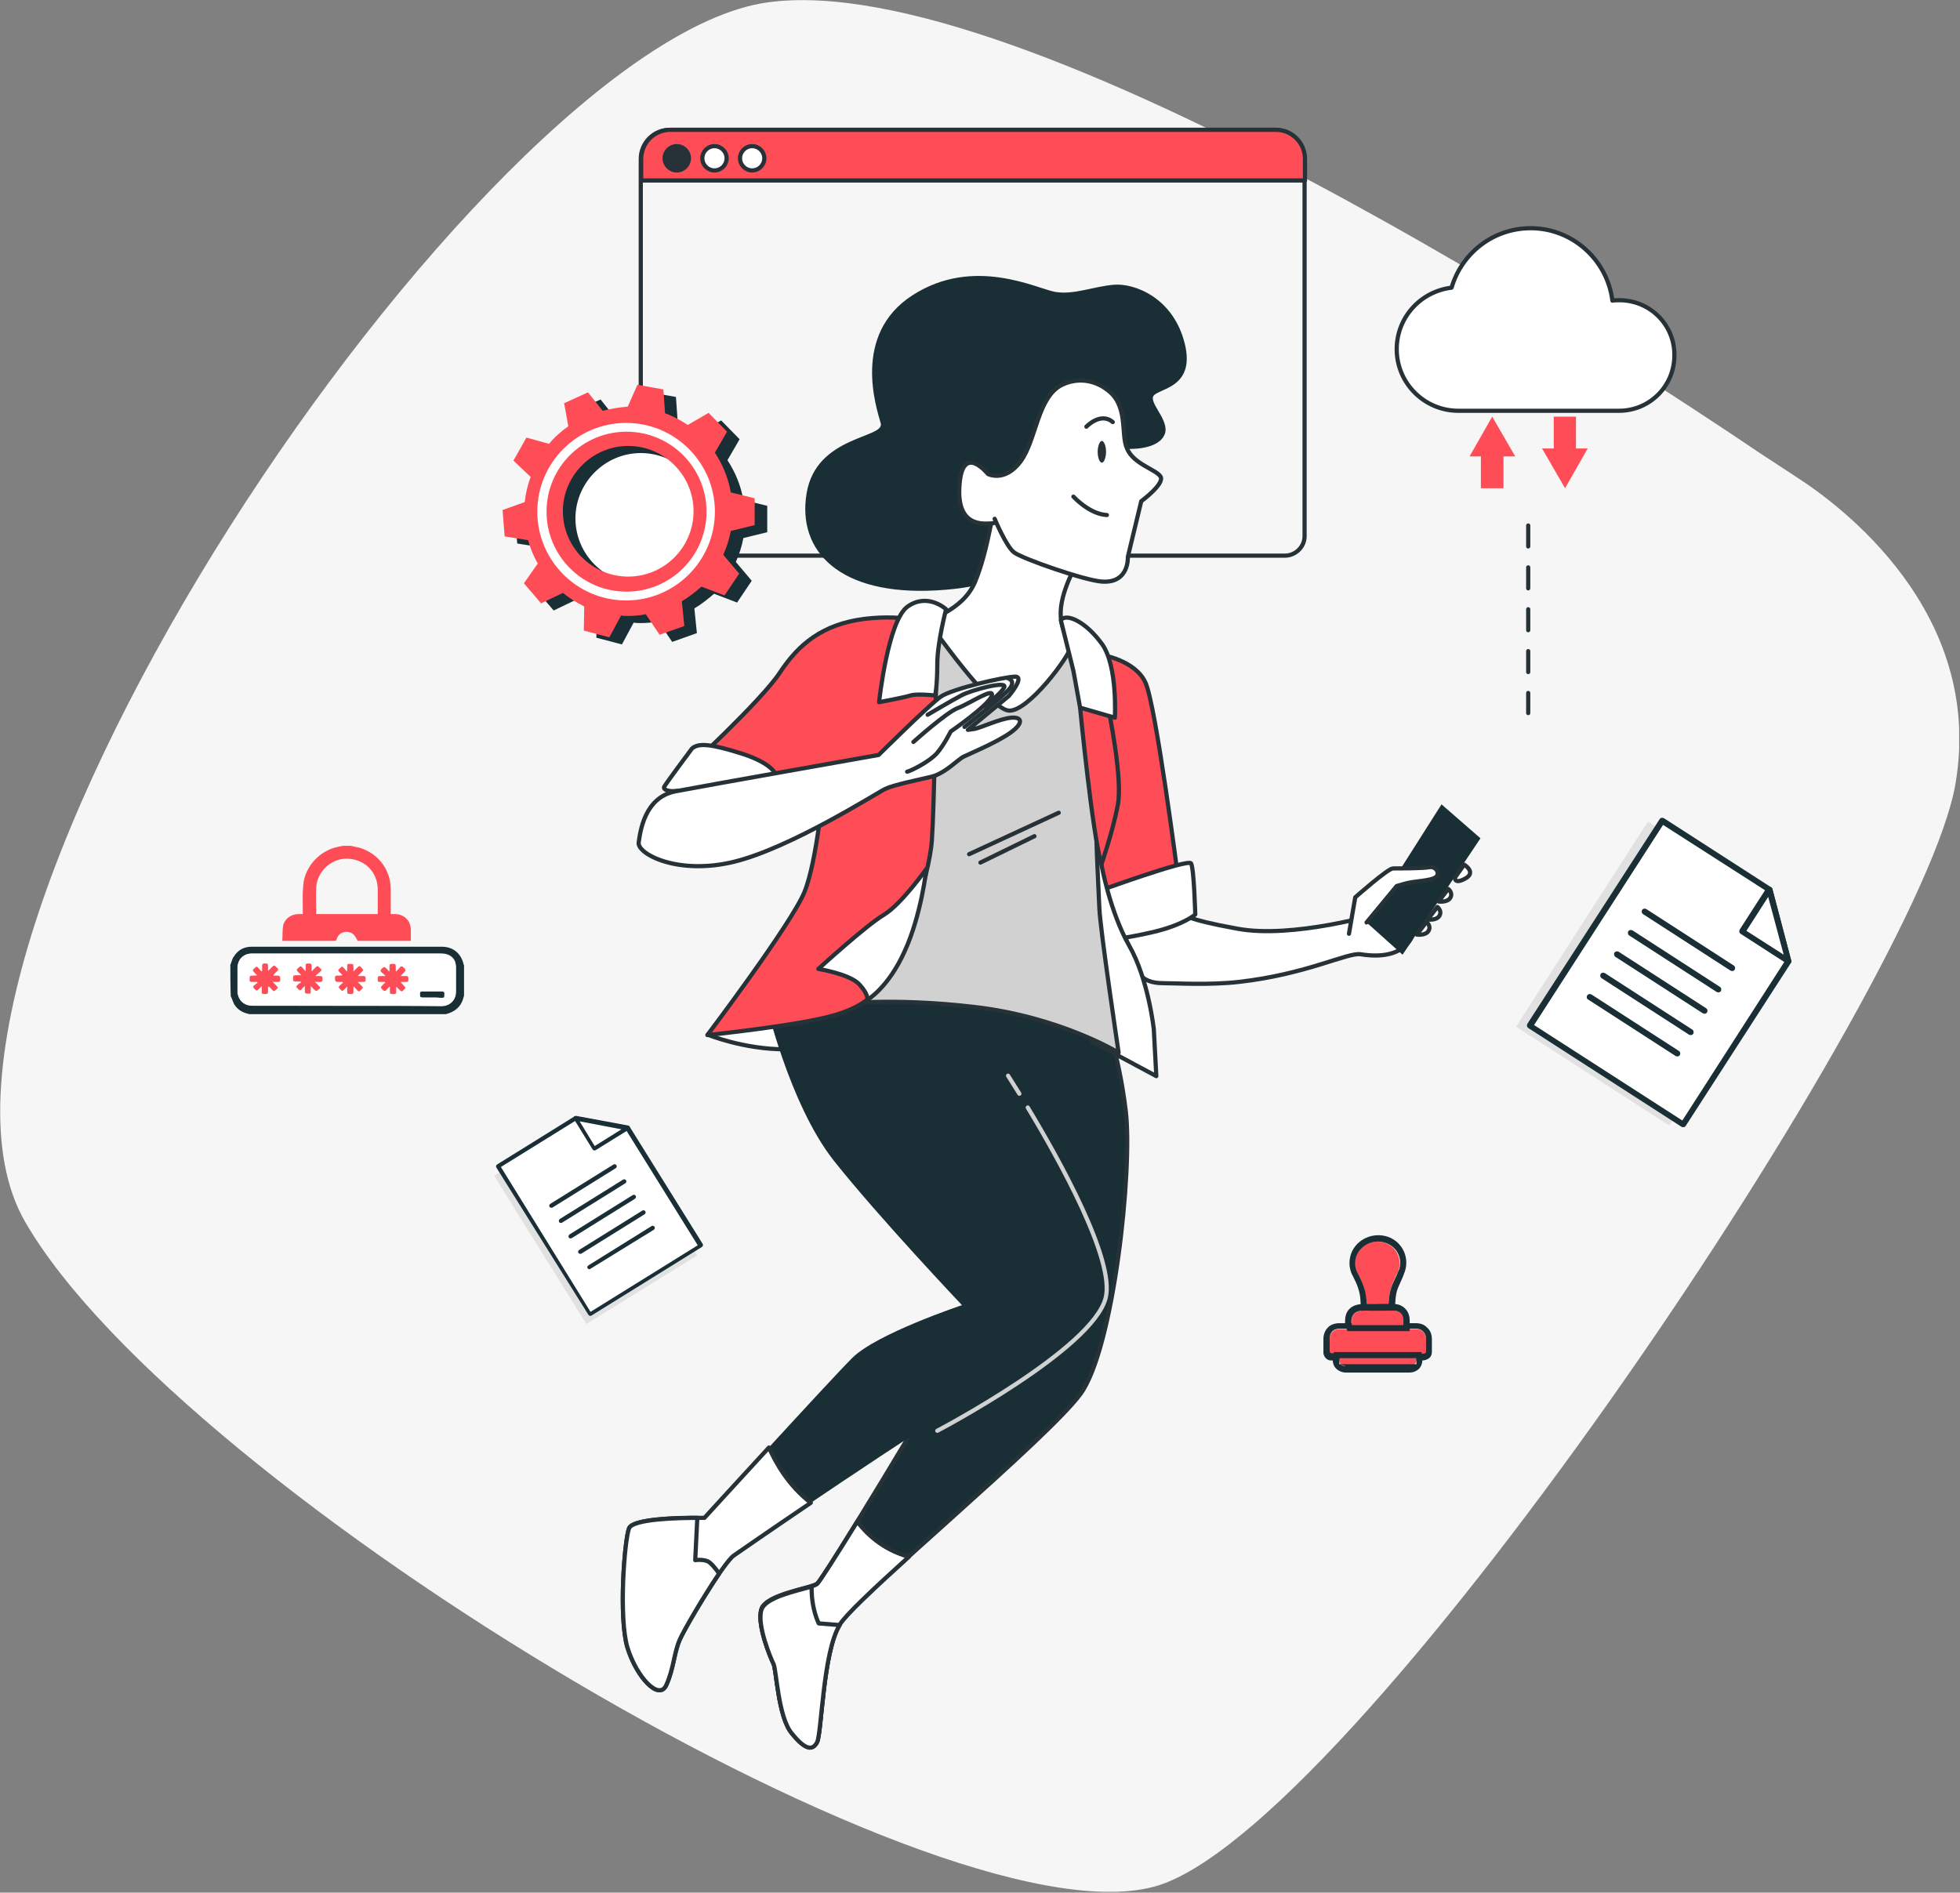 <?xml version="1.0" encoding="utf-8"?>
<!-- Generator: Adobe Illustrator 24.0.1, SVG Export Plug-In . SVG Version: 6.00 Build 0)  -->
<svg version="1.1" id="Layer_1" xmlns="http://www.w3.org/2000/svg" xmlns:xlink="http://www.w3.org/1999/xlink" x="0px" y="0px"
	 viewBox="0 0 468 452" style="enable-background:new 0 0 468 452;" xml:space="preserve">
<rect x="0" y="0" width="468" height="452" fill="#808080" stroke="none"/>
<style type="text/css">
	.st0{clip-path:url(#SVGID_2_);}
	.st1{fill:#F6F6F6;}
	.st2{clip-path:url(#SVGID_4_);}
	.st3{fill:#FFFFFF;stroke:#263238;stroke-linecap:round;stroke-linejoin:round;stroke-miterlimit:10;}
	.st4{fill:#FF4D57;}
	.st5{fill:none;stroke:#263238;stroke-linecap:round;stroke-linejoin:round;stroke-miterlimit:10;stroke-dasharray:5,5;}
	.st6{fill-rule:evenodd;clip-rule:evenodd;fill:#192E35;}
	.st7{fill:#E1E1E1;}
	.st8{fill:#FFFFFF;}
	.st9{fill:none;stroke:#263238;stroke-linecap:round;stroke-linejoin:round;stroke-miterlimit:10;}
	.st10{fill:#FF4D57;stroke:#263238;stroke-linecap:round;stroke-linejoin:round;stroke-miterlimit:10;}
	.st11{fill:#263238;stroke:#263238;stroke-linecap:round;stroke-linejoin:round;stroke-miterlimit:10;}
	.st12{fill:#192E35;}
	.st13{fill-rule:evenodd;clip-rule:evenodd;fill:#FFFFFF;}
	.st14{fill:#192E35;stroke:#263238;stroke-linecap:round;stroke-linejoin:round;stroke-miterlimit:10;}
	.st15{fill:none;}
	.st16{fill:none;stroke:#D1D1D1;stroke-linecap:round;stroke-linejoin:round;stroke-miterlimit:10;}
	.st17{fill:#D1D1D1;stroke:#263238;stroke-linecap:round;stroke-linejoin:round;stroke-miterlimit:10;}
	.st18{fill:#263238;}
</style>
<g>
	<defs>
		<rect id="SVGID_1_" width="467.8" height="451.8"/>
	</defs>
	<clipPath id="SVGID_2_">
		<use xlink:href="#SVGID_1_"  style="overflow:visible;"/>
	</clipPath>
	<g class="st0">
		<path class="st1" d="M428.9,113.9c-2.9-1.9-5.8-3.8-8.7-5.7c-31-21-176-116.4-237.1-107.6C114.5,10.4-31.1,227.4,6,291.8
			c37.1,64.3,222.6,176,271.7,158.1c49.2-17.9,180.8-214.4,189.2-262.6C474,146.1,439.2,120.5,428.9,113.9z"/>
		<g>
			<defs>
				<rect id="SVGID_3_" x="333" y="54" width="67.4" height="116.8"/>
			</defs>
			<clipPath id="SVGID_4_">
				<use xlink:href="#SVGID_3_"  style="overflow:visible;"/>
			</clipPath>
			<g class="st2">
				<path class="st3" d="M386.7,71.7c-0.6,0-1.1,0-1.7,0.1c-1.2-9.7-9.5-17.3-19.5-17.3c-9,0-16.5,6-18.9,14.2
					c-7.4,0.9-13.1,7.1-13.1,14.7c0,8.1,6.6,14.7,14.7,14.7h38.4c7.3,0,13.2-5.9,13.2-13.2C399.9,77.6,394,71.7,386.7,71.7z"/>
				<path class="st4" d="M361.8,109l-5.5-9.5l-5.4,9.5h2.7v7.6h5.4V109H361.8z"/>
				<path class="st4" d="M368.2,107.1l5.5,9.5l5.4-9.5h-2.8v-7.6H371v7.6H368.2z"/>
				<path class="st5" d="M364.9,125.5v44.8"/>
			</g>
		</g>
		<path class="st4" d="M329,323.3c-3.5,0-7.1,0-10.6,0c-0.9,0-0.9,0-0.9-0.9c0-0.9,0-1.8,0-2.7c0-1.4,1-2.3,2.4-2.3
			c6,0,12.1,0,18.1,0c1.5,0,2.5,0.9,2.5,2.4c0,0.9,0,1.8,0,2.8c0,0.6-0.2,0.8-0.8,0.8C336.1,323.3,332.6,323.3,329,323.3z"/>
		<path class="st6" d="M316,319.7c0-1,0.4-2,1.1-2.7c0.7-0.7,1.7-1,2.8-1H338c1.1,0,2.1,0.3,2.8,1.1c0.8,0.7,1.1,1.7,1.1,2.8v0
			c0,0.3,0,0.6,0,0.8c0,0.6,0,1.2,0,1.9l-1.5,0.1l1.5-0.1c0,0.4,0,1.2-0.6,1.7c-0.6,0.5-1.3,0.6-1.6,0.6h0c-3.6,0-7.2,0-10.7,0
			h-10.6c-0.2,0-0.5,0-0.7,0c-0.2,0-0.7-0.1-1.1-0.5c-0.4-0.4-0.5-0.8-0.6-1.1c0-0.3,0-0.5,0-0.7c0-0.3,0-0.6,0-0.9
			C316,320.9,316,320.3,316,319.7L316,319.7z M339.7,323.3c0.6,0,0.8-0.2,0.8-0.8c0-0.7,0-1.3,0-2c0-0.3,0-0.5,0-0.8
			c0-1.4-1-2.4-2.5-2.4h-18.1c-1.5,0-2.4,0.9-2.4,2.3c0,0.6,0,1.2,0,1.8c0,0.3,0,0.6,0,0.9c0,0.8,0.1,0.9,0.9,0.9H329
			C332.6,323.3,336.1,323.3,339.7,323.3z"/>
		<path class="st4" d="M331.5,312c-1.7,0-3.5,0-5.2,0c0-0.7-0.1-1.5-0.2-2.2c-0.2-2-0.9-3.8-1.9-5.5c-0.6-1.2-0.9-2.4-0.6-3.8
			c0.7-2.8,3.7-4.6,6.7-3.8c2.9,0.7,4.5,3.7,3.7,6.4c-0.1,0.5-0.3,0.9-0.6,1.4C331.9,307.9,331.8,308.2,331.5,312z"/>
		<path class="st6" d="M332.9,313.5H325l-0.1-1.4c0-0.2,0-0.4,0-0.6c0-0.6-0.1-1.1-0.1-1.6l0,0c-0.2-1.7-0.8-3.3-1.7-5l0,0
			c-0.8-1.4-1.1-3-0.7-4.8l0,0c0.9-3.7,4.8-5.8,8.4-4.9c3.7,0.9,5.8,4.7,4.7,8.3l0,0c-0.2,0.6-0.4,1.1-0.6,1.6
			c-0.8,1.8-1.2,2.6-1.4,3.4c-0.2,0.8-0.3,1.7-0.4,3.6L332.9,313.5z M333.5,304.5c0.2-0.5,0.4-0.9,0.6-1.4c0.9-2.8-0.8-5.7-3.7-6.4
			c-2.9-0.8-6,1-6.7,3.8c-0.3,1.3-0.1,2.6,0.6,3.8c0.9,1.7,1.7,3.6,1.9,5.5c0.1,0.6,0.1,1.1,0.1,1.7c0,0.2,0,0.4,0,0.5h5.2
			C331.8,308.2,331.9,307.9,333.5,304.5z"/>
		<path class="st4" d="M322.8,316.5c0-0.1,0-0.1,0-0.1c-0.3-2.5,0.8-3.5,3.3-3.4c2.2,0.1,4.4,0,6.6,0c1.7,0,2.6,0.9,2.6,2.5
			c0,0.3,0,0.6,0,1C331,316.5,326.9,316.5,322.8,316.5z"/>
		<path class="st6" d="M321.4,316.9C321.4,316.9,321.4,316.9,321.4,316.9C321.4,316.9,321.4,316.9,321.4,316.9c0,0,0-0.1-0.1-0.2
			c0-0.1,0-0.2-0.1-0.3c-0.1-1.4,0-2.8,1-3.8c1-1,2.4-1.2,3.8-1.2c1.4,0.1,2.8,0,4.2,0c0.8,0,1.6,0,2.4,0c1.1,0,2.1,0.3,2.9,1.1
			c0.8,0.8,1.1,1.8,1.1,2.9v2.5h-14.9L321.4,316.9z M332.6,313c-0.8,0-1.5,0-2.3,0c-1.4,0-2.9,0-4.3,0c-2.5-0.1-3.5,0.9-3.3,3.4
			c0,0,0,0,0,0c0,0,0,0,0,0.1h12.4v-1c0-0.2,0-0.3,0-0.5C335,313.7,334.1,313,332.6,313z"/>
		<path class="st4" d="M338.2,324.3c0.2,1.2-0.5,2-1.7,2c-5,0-10,0-15.1,0c-1.2,0-1.8-0.8-1.6-2C325.9,324.3,332,324.3,338.2,324.3z
			"/>
		<path class="st6" d="M339.4,322.8l0.2,1.3c0.1,0.9,0,1.8-0.6,2.6c-0.6,0.7-1.5,1.1-2.5,1.1c-5,0-10,0-15.1,0l0-1.5v1.5
			c-0.9,0-1.9-0.4-2.5-1.1c-0.6-0.7-0.8-1.7-0.6-2.6l0.2-1.2H339.4z M321.4,326.3c-0.6,0-1-0.2-1.3-0.5L321.4,326.3z M338.2,325.8
			V325c0-0.2,0-0.4,0-0.7h-18.4c0,0.3,0,0.5,0,0.8v0.7h0.3"/>
		<path class="st7" d="M166.5,299.8L140,316.2l-22-35.4l18.6-11.5l12.3,2.3L166.5,299.8z"/>
		<path class="st8" d="M167.3,297.5l-26.4,16.4l-22-35.4l18.5-11.5l12.4,2.3L167.3,297.5z"/>
		<path class="st6" d="M118.5,278.8c-0.1-0.2-0.1-0.5,0.2-0.7l18.5-11.5c0.1-0.1,0.2-0.1,0.4-0.1l12.4,2.3c0.1,0,0.3,0.1,0.3,0.2
			l17.5,28.1c0.1,0.2,0.1,0.5-0.2,0.7l-26.4,16.4c-0.2,0.1-0.5,0.1-0.7-0.2L118.5,278.8z M119.6,278.7l21.4,34.6l25.6-15.9
			l-17.1-27.5l-12-2.3L119.6,278.7z"/>
		<path class="st8" d="M137.4,267.1l4.5,7.3l7.9-4.9L137.4,267.1z"/>
		<path class="st6" d="M137,266.8c0.1-0.2,0.3-0.2,0.5-0.2l12.4,2.3c0.2,0,0.4,0.2,0.4,0.4c0,0.2-0.1,0.4-0.2,0.5l-7.9,4.9
			c-0.2,0.1-0.5,0.1-0.7-0.2l-4.5-7.3C136.9,267.2,136.9,266.9,137,266.8z M138.4,267.8l3.6,5.9l6.4-4L138.4,267.8z"/>
		<path class="st6" d="M131.2,288.2c-0.1-0.2-0.1-0.5,0.2-0.7l15.1-9.4c0.2-0.1,0.5-0.1,0.7,0.2c0.1,0.2,0.1,0.5-0.2,0.7l-15.1,9.4
			C131.7,288.5,131.3,288.4,131.2,288.2z"/>
		<path class="st6" d="M133.5,291.8c-0.1-0.2-0.1-0.5,0.2-0.7l15.1-9.4c0.2-0.1,0.5-0.1,0.7,0.2c0.1,0.2,0.1,0.5-0.2,0.7l-15.1,9.4
			C133.9,292.1,133.6,292.1,133.5,291.8z"/>
		<path class="st6" d="M135.8,295.5c-0.1-0.2-0.1-0.5,0.2-0.7l15.1-9.4c0.2-0.1,0.5-0.1,0.7,0.2c0.1,0.2,0.1,0.5-0.2,0.7l-15.1,9.4
			C136.2,295.8,135.9,295.8,135.8,295.5z"/>
		<path class="st6" d="M138.1,299.2c-0.1-0.2-0.1-0.5,0.2-0.7l15.1-9.4c0.2-0.1,0.5-0.1,0.7,0.2c0.1,0.2,0.1,0.5-0.2,0.7l-15.1,9.4
			C138.5,299.5,138.2,299.4,138.1,299.2z"/>
		<path class="st6" d="M140.3,302.9c-0.1-0.2-0.1-0.5,0.2-0.7l15.1-9.4c0.2-0.1,0.5-0.1,0.7,0.2c0.1,0.2,0.1,0.5-0.2,0.7L141,303
			C140.8,303.2,140.5,303.1,140.3,302.9z"/>
		<path class="st7" d="M398.6,268.8L362,245.2l31.5-49l25.7,16.6l4.4,16.9L398.6,268.8z"/>
		<path class="st8" d="M401.9,268.5L365.3,245l31.5-49l25.6,16.5l4.5,17.1L401.9,268.5z"/>
		<path class="st6" d="M396.3,195.6c0.2-0.3,0.6-0.4,1-0.2l25.6,16.5c0.1,0.1,0.3,0.2,0.3,0.4l4.5,17.1c0.1,0.2,0,0.4-0.1,0.6
			l-25.1,38.9c-0.2,0.3-0.6,0.4-1,0.2l-36.6-23.6c-0.3-0.2-0.4-0.6-0.2-1L396.3,195.6z M397.1,197l-30.8,47.8l35.4,22.8l24.5-38.1
			l-4.3-16.6L397.1,197z"/>
		<path class="st8" d="M422.4,212.5l-6.5,10.1l11,7.1L422.4,212.5z"/>
		<path class="st6" d="M422.6,211.8c0.3,0,0.5,0.2,0.6,0.5l4.5,17.1c0.1,0.3,0,0.6-0.3,0.7c-0.2,0.2-0.5,0.2-0.8,0l-11-7.1
			c-0.3-0.2-0.4-0.6-0.2-1l6.5-10.1C422,211.9,422.3,211.8,422.6,211.8z M422.2,214.2l-5.2,8.1l8.9,5.7L422.2,214.2z"/>
		<path class="st6" d="M392.1,217.3c0.2-0.3,0.6-0.4,1-0.2l20.9,13.5c0.3,0.2,0.4,0.6,0.2,1c-0.2,0.3-0.6,0.4-1,0.2l-20.9-13.5
			C392,218.1,391.9,217.7,392.1,217.3z"/>
		<path class="st6" d="M388.8,222.4c0.2-0.3,0.6-0.4,1-0.2l20.9,13.5c0.3,0.2,0.4,0.6,0.2,1c-0.2,0.3-0.6,0.4-1,0.2L389,223.4
			C388.7,223.2,388.6,222.7,388.8,222.4z"/>
		<path class="st6" d="M385.5,227.5c0.2-0.3,0.6-0.4,1-0.2l20.9,13.5c0.3,0.2,0.4,0.6,0.2,1c-0.2,0.3-0.6,0.4-1,0.2l-20.9-13.5
			C385.4,228.3,385.3,227.8,385.5,227.5z"/>
		<path class="st6" d="M382.2,232.6c0.2-0.3,0.6-0.4,1-0.2l20.9,13.5c0.3,0.2,0.4,0.6,0.2,1c-0.2,0.3-0.6,0.4-1,0.2l-20.9-13.5
			C382.1,233.4,382,232.9,382.2,232.6z"/>
		<path class="st6" d="M379,237.7c0.2-0.3,0.6-0.4,1-0.2l20.9,13.5c0.3,0.2,0.4,0.6,0.2,1c-0.2,0.3-0.6,0.4-1,0.2l-20.9-13.5
			C378.8,238.5,378.8,238,379,237.7z"/>
		<path class="st9" d="M306.8,132.7h-149c-2.6,0-4.8-2.1-4.8-4.8V38c0-3.9,3.1-7,7-7h144.5c3.9,0,7,3.1,7,7v89.9
			C311.6,130.5,309.4,132.7,306.8,132.7z"/>
		<path class="st10" d="M311.6,43.1V38c0-3.9-3.1-7-7-7H160.1c-3.9,0-7,3.1-7,7v5.1H311.6z"/>
		<path class="st11" d="M164.5,37.8c0-1.6-1.3-2.9-2.9-2.9c-1.6,0-2.9,1.3-2.9,2.9c0,1.6,1.3,2.9,2.9,2.9
			C163.2,40.7,164.5,39.4,164.5,37.8z"/>
		<path class="st3" d="M173.5,37.8c0-1.6-1.3-2.9-2.9-2.9c-1.6,0-2.9,1.3-2.9,2.9c0,1.6,1.3,2.9,2.9,2.9
			C172.2,40.7,173.5,39.4,173.5,37.8z"/>
		<path class="st3" d="M179.6,40.7c1.6,0,2.9-1.3,2.9-2.9s-1.3-2.9-2.9-2.9c-1.6,0-2.9,1.3-2.9,2.9S178,40.7,179.6,40.7z"/>
		<path class="st8" d="M169.3,122.1c0,10.6-8.6,19.2-19.2,19.2c-10.6,0-19.2-8.6-19.2-19.2c0-10.6,8.6-19.2,19.2-19.2
			C160.7,103,169.3,111.5,169.3,122.1z"/>
		<path class="st12" d="M146.9,99.8l-3.5-4.4l-5.7,2.6l1,5.5c-1.7,1.2-3.2,2.5-4.6,4.2l-5.4-1.5l-3.1,5.5l4.1,3.9
			c-0.7,1.9-1.2,4-1.4,6l-5.3,1.9l0.5,6.3l5.6,0.9c0.5,1.9,1.3,3.8,2.3,5.6l-3.3,4.7l4.1,4.8l5.2-2.5c1.5,1.2,3.2,2.3,5.1,3.2
			l-0.1,5.8l6.1,1.6l2.8-5.2c0.6,0.1,1.2,0.1,1.7,0.1c1.4,0,2.7-0.1,4.2-0.4l3.3,4.9l5.9-2.1l-0.6-5.9c1.7-1,3.2-2.2,4.7-3.5
			l5.5,2.1l3.5-5.2l-3.8-4.5c0.8-1.8,1.4-3.6,1.8-5.7l5.7-1.4v-6.3l-5.7-1.4c-0.6-3.4-1.9-6.6-3.8-9.5l2.9-5l-4.4-4.5l-5,2.9
			c-1.6-1.1-3.4-2.1-5.4-2.8l-0.4-5.7l-6.2-1.1l-2.3,5.2C150.9,99,149,99.3,146.9,99.8z M153,108.2c8.6,0,15.6,7,15.6,15.6
			s-7,15.6-15.6,15.6c-8.6,0-15.6-7-15.6-15.6C137.4,115.3,144.4,108.2,153,108.2z"/>
		<path class="st4" d="M143.9,98.1l-3.5-4.4l-5.7,2.6l1,5.5c-1.7,1.2-3.2,2.5-4.6,4.2l-5.4-1.5l-3.1,5.5l4.1,3.9
			c-0.7,1.9-1.2,4-1.4,6l-5.3,1.9l0.5,6.3l5.6,0.9c0.5,1.9,1.3,3.8,2.3,5.6l-3.3,4.7l4.1,4.8l5.2-2.5c1.5,1.2,3.2,2.3,5.1,3.2
			l-0.1,5.8l6.1,1.6l2.8-5.2c0.6,0.1,1.2,0.1,1.7,0.1c1.4,0,2.7-0.1,4.2-0.4l3.3,4.9l5.9-2.1l-0.6-5.9c1.7-1,3.2-2.2,4.7-3.5
			l5.5,2.1l3.5-5.2l-3.8-4.5c0.8-1.8,1.4-3.6,1.8-5.7l5.7-1.4V119l-5.7-1.4c-0.6-3.4-1.9-6.6-3.8-9.5l2.9-5l-4.4-4.5l-5,2.9
			c-1.6-1.1-3.4-2.1-5.4-2.8l-0.4-5.7l-6.2-1.1l-2.3,5.2C147.9,97.3,145.8,97.6,143.9,98.1z M150,106.5c8.6,0,15.6,7,15.6,15.6
			s-7,15.6-15.6,15.6c-8.6,0-15.6-7-15.6-15.6C134.4,113.6,141.4,106.5,150,106.5z"/>
		<path class="st13" d="M149.6,103.1c-10.5,0-19.1,8.5-19.1,19.1c0,10.5,8.5,19.1,19.1,19.1c10.5,0,19.1-8.5,19.1-19.1
			C168.7,111.6,160.1,103.1,149.6,103.1z M128.3,122.2c0-11.7,9.5-21.2,21.2-21.2s21.2,9.5,21.2,21.2s-9.5,21.2-21.2,21.2
			S128.3,133.9,128.3,122.2z"/>
		<path class="st12" d="M269.1,107.2c0,0,6.7,0.4,8.7-2.9c2.1-3.2-3-7.4-2.5-9.5c0.6-2.1,10.3-1.7,7.6-12.7
			c-2.7-11-12-14.5-16.9-14.1s-9.7,2.5-14.1,1.7c-4.4-0.8-19.4-8.6-34,0.8c-14.6,9.4-8.6,27-7.6,30.6s-15.4,2.9-17.7,16.7
			c-2.3,13.8,7.8,24.5,31,23.2s23.6-10.5,22.4-18.3c-1.1-7.8,4.2-25.1,9.9-26.4c5.7-1.3,7.6,4.6,8.6,7
			C265.4,105.9,267.7,108,269.1,107.2z"/>
		<path class="st10" d="M263,156.4c0,0,8,1.2,10.5,6.6s7.8,46.7,7.8,46.7l-18.7,7.3c0,0-0.2-7.8-2.9-26.3
			C256.9,172.2,258.9,155.4,263,156.4z"/>
		<path class="st3" d="M169,247.1c0,0,8.5,3.5,18.5,3.5s6.8-10,6.6-10.8C193.9,239,175.2,243.6,169,247.1z"/>
		<path class="st14" d="M190.8,234.5c0,0,17.3,30.9,27.3,41.7c10.1,10.8,13.7,21.2,13.7,21.2l5.4,8.6c0,0-11.5,20.9-11.5,21.9
			c0,1.1-29.1,49.3-30.6,50.3c-1.4,1.1-12.2,2.5-13.3,6.1c-1.1,3.6,2.2,11.5,2.9,12.9c0.7,1.4,1.1,12.6,4.3,16.5
			c3.2,4,5,4.3,6.1,2.2c1.1-2.2,1.4-21.6,5.4-28c4-6.5,49.6-44.2,57.5-55c7.9-10.8,12.5-53.6,10.8-67.6c-1.7-14-5-21.9-5-21.9
			S229.3,221.6,190.8,234.5z"/>
		<path class="st3" d="M204.7,363.4c-5,8.1-9.1,14.5-9.6,14.9c-1.4,1.1-12.2,2.5-13.3,6.1c-1.1,3.6,2.2,11.5,2.9,12.9
			c0.7,1.4,1.1,12.6,4.3,16.5c3.2,4,5,4.3,6.1,2.2c1.1-2.2,1.4-21.6,5.4-28c1.4-2.3,8.1-8.6,16.5-16.2
			C210.5,370,206.7,366,204.7,363.4z"/>
		<path class="st3" d="M195.5,387.7c0,0-1.8-3.4-1.7-8.8c-3.3,1-11.1,2.5-12,5.6c-1.1,3.6,2.2,11.5,2.9,12.9s1.1,12.6,4.3,16.5
			c3.2,4,5,4.3,6.1,2.2c1.1-2.2,1.4-21.6,5.4-28L195.5,387.7z"/>
		<path class="st12" d="M223.5,241.3c14.7,10.8,39.9,61.5,39.2,65.4c-0.7,4-17.6,20.1-29.5,26.6c-11.9,6.5-55.4,36.3-57.9,38.1
			c-2.5,1.8-11.5,16.9-12.9,20.1c-1.4,3.2-1.4,6.8-3.2,10.8s-7.2-1.8-9.3-9c-2.2-7.2-0.7-25.5,0.4-28.4c1.1-2.9,18-2.5,18-2.5
			s29.5-32.4,35.2-38.1c5.8-5.8,26.2-12.6,26.2-12.6s-19.8-20.9-30.6-34.5c-10.8-13.7-16.5-38.8-16.5-38.8s27-4,37.4-3.6"/>
		<path class="st15" d="M223.5,241.3c14.7,10.8,39.9,61.5,39.2,65.4c-0.7,4-17.6,20.1-29.5,26.6c-11.9,6.5-55.4,36.3-57.9,38.1
			c-2.5,1.8-11.5,16.9-12.9,20.1c-1.4,3.2-1.4,6.8-3.2,10.8s-7.2-1.8-9.3-9c-2.2-7.2-0.7-25.5,0.4-28.4c1.1-2.9,18-2.5,18-2.5
			s29.5-32.4,35.2-38.1c5.8-5.8,26.2-12.6,26.2-12.6s-19.8-20.9-30.6-34.5c-10.8-13.7-16.5-38.8-16.5-38.8s27-4,37.4-3.6"/>
		<path class="st16" d="M245.4,264.5c7.5,12.4,20.9,36.5,18.6,45.5c-3.2,12.3-40.2,31.7-40.2,31.7"/>
		<path class="st16" d="M240.7,256.9c0,0,1,1.6,2.7,4.3"/>
		<path class="st3" d="M183.6,345.7c-8.1,8.8-15.4,16.8-15.4,16.8s-16.9-0.4-18,2.5c-1.1,2.9-2.5,21.2-0.4,28.4
			c2.2,7.2,7.6,12.9,9.3,9c1.8-4,1.8-7.6,3.2-10.8c1.4-3.2,10.4-18.3,12.9-20.1c1-0.7,8.8-6.1,18.4-12.6
			C188.3,354.8,185.3,349.5,183.6,345.7z"/>
		<path class="st3" d="M169.6,373.3c-1.1-1.1-3.6-0.7-3.6-0.7s0.2-4.2,0.5-10.1c-4.3,0-15.4,0.2-16.3,2.5
			c-1.1,2.9-2.5,21.2-0.4,28.4c2.2,7.2,7.6,12.9,9.3,9c1.8-4,1.8-7.6,3.2-10.8c1-2.3,5.8-10.5,9.4-15.8
			C171.1,374.9,170.2,373.8,169.6,373.3z"/>
		<path class="st3" d="M337.2,223.4c0,0-1.6,6.2-12.3,4.5c-3.1-0.5-13,4.8-29.1,6.6c-7,0.8-15.2,0.3-18.1,0.3
			c-2.8,0-4.3-0.8-5.2-1.7c-0.9-0.9-6.5-16.7-6.5-16.7l13-4.4l3.5,6.3c0,0,0.2,1.2,13,3.5c13,2.4,33.6-3.4,36.3-4.5
			C334.5,216.2,337.4,222.1,337.2,223.4z"/>
		<path class="st3" d="M261.8,213c0,0,21.9-8,22.6-6.8c0.7,1.2,1,12.2,1,12.2s-2.7,2.4-9.7,4.1c-7.1,1.7-12.7,2.2-12.7,2.2
			L261.8,213z"/>
		<path class="st12" d="M344.2,192.1l-17.9,28.2l8.6,7.7l18.6-27.8L344.2,192.1z"/>
		<path class="st8" d="M326.3,220.3l7.2-8.7c0,0,0,0,2.1-0.6s6-0.6,7.2-1.5c1.2-0.9,0-2.7-1.5-2.4c-1.5,0.3-7.5,0.3-8.7,0.3
			c-1.2,0-9,6.9-9,6.9l-1.5,8.7"/>
		<path class="st9" d="M326.3,220.3l7.2-8.7c0,0,0,0,2.1-0.6s6-0.6,7.2-1.5c1.2-0.9,0-2.7-1.5-2.4c-1.5,0.3-7.5,0.3-8.7,0.3
			c-1.2,0-9,6.9-9,6.9l-1.5,8.7"/>
		<path class="st3" d="M349.6,206.5c0,0,3,1.8,0.3,3.3c-2.7,1.5-2.5-0.2-2.5-0.2L349.6,206.5z"/>
		<path class="st3" d="M345.8,212.3c0,0,1.2,0.9,0.5,2.1c-0.7,1.2-2.8,0.9-2.8,0.9L345.8,212.3z"/>
		<path class="st3" d="M343.2,216.6c0,0,1.2,0.9,0.5,2.1c-0.7,1.2-2.8,0.9-2.8,0.9L343.2,216.6z"/>
		<path class="st3" d="M340.6,220.2c0,0,1.2,0.9,0.5,2.1c-0.7,1.2-2.8,0.9-2.8,0.9L340.6,220.2z"/>
		<path class="st3" d="M263,206.5c0,0,2,11.2,6.6,19.3c4.6,8,5.9,20,5.9,20l0.6,11.2l-15.3-8.2c0,0,0.4-28.6-1-33.7
			c-1.5-5.1-2.7-17.3-0.5-16.1C261.6,200.1,263,206.5,263,206.5z"/>
		<path class="st17" d="M253.8,151.2c0,0,2.7,0.7,4.4,5.4c1.7,4.6,3.9,34.3,3.6,38.9c-0.2,4.6,0.5,16.3,0.7,21.4
			c0.2,5.1,4.6,34.5,4.6,34.5s-13.9-8.5-34.3-10.9s-34.1-0.7-35.8-0.2s11.2-25.5,11.9-45.2c0.7-19.7-2.2-45,8.5-46
			c10.7-1,18.7-1.7,21.7-1.9C242.1,146.9,253.8,151.2,253.8,151.2z"/>
		<path class="st9" d="M252.8,194.1l-21.4,9.9"/>
		<path class="st9" d="M247,199.7l-12.9,6.3"/>
		<path class="st3" d="M237.6,119.4c0,0-1.7,12.3-4.8,19.6c-3.1,7.3-11.8,8.7-10.9,9.9c1,1.2,14.3,20.3,18.9,20.8
			c4.6,0.5,14.7-13.1,15-15.5c0.2-2.4-1.5-0.5-2.4-6c-1-5.6,3.6-13.3,3.6-13.3S237.8,123.2,237.6,119.4z"/>
		<path class="st3" d="M264.1,92.9c0,0-4.6-3.8-10.5-1c-5.9,2.9-6.1,13.1-9.9,18.3c-3.8,5.1-7.8,3-7.8,3s-6.1-7.6-6.8,2.7
			c-0.8,10.3,6.1,9.1,7.6,9.1s0.8-1.1,0.8-1.1s2.7,6.5,4.6,8c1.9,1.5,17.1,6.8,21.1,7c6.5,0.4,6.1-5.9,6.1-5.9l3.2-13.3
			c0,0,5.7-4.2,4.6-5.9c-1.1-1.7-6.5-3-8-6.7C267.5,103.6,269.6,96.6,264.1,92.9z"/>
		<path class="st9" d="M256.3,118.6c0,0,3.8,4.2,8,4.4"/>
		<path class="st18" d="M264.1,107.9c0,1.4-0.5,2.6-1,2.6s-1-1.1-1-2.6c0-1.4,0.5-2.6,1-2.6S264.1,106.5,264.1,107.9z"/>
		<path class="st9" d="M259.4,101.9c0,0,3.4-3.6,6.3-1.1"/>
		<path class="st10" d="M223.5,163.7c0,0-0.4,28.6-1,37.1s-7.1,27.6-10.2,31.8c-3.1,4.2-4.6,7.3-12.9,9.8
			c-8.3,2.5-30.5,4.8-30.5,4.8s20.1-26.6,23.2-34.2c3.1-7.7,4.6-25.9,4.6-25.9l-33.6-2.5c0,0,18.9-17.4,23.2-24.1
			c4.4-6.6,10-11.4,20.1-12.7c10.2-1.2,15.4,1.2,15.4,1.2L223.5,163.7z"/>
		<path class="st3" d="M225.9,145.5c0,0-2.1,8-2.1,13.1c0,5.1-0.5,7.5-0.5,7.5s-4.3-0.5-5.9,0c-1.6,0.5-7.5,1.6-7.5,1.6
			s2.1-19.7,6.9-22.9C221.6,141.5,225.9,145.5,225.9,145.5z"/>
		<path class="st10" d="M257.9,169c0,0,2.9,30.1,5.1,37.4c0,0,2.7-7.8,3.9-14.1c1.2-6.3-1.9-21.4-2.7-25.5
			C263.5,162.7,258.6,162,257.9,169z"/>
		<path class="st3" d="M253.3,148.1l3,12.1l1.6,8.8l8.3,2.4c0,0,0.7-12.2-3-17.5C259.4,148.6,254.7,146.3,253.3,148.1z"/>
		<path class="st3" d="M221.2,207.5c0,0-6,8.5-10.2,11s-15.6,12.9-15.6,12.9s7.5,1.2,9.8,3.7s1.9,3.7,1.9,3.7s5-2.9,8.9-11.6
			C220,218.5,221.2,207.5,221.2,207.5z"/>
		<path class="st3" d="M165.2,178.8c0,0-6.2,8.3-6.6,9.1c-0.4,0.8,1.5,1.2,2.7,1c1.2-0.2,12.2,1.5,12.2,1.5l11.8-5.2
			c0,0-0.4-2.7-8.1-5.2C169.6,177.6,166.7,177.4,165.2,178.8z"/>
		<path class="st3" d="M209.8,180.3c0,0-41.3,7.3-48.6,8.7c-7.3,1.5-8.3,9.5-8.7,12.2s9.3,7.9,22.8,4.6s34-16.4,36.1-17.4
			c2.1-1,7.7-2.1,11-2.9c3.3-0.8,6.4-4.2,7.7-4.8c1.2-0.6,7.7-3.3,11-5.6c3.3-2.3,3.1-3.9,0.4-3.7c-2.7,0.2-7.5,2.5-8.9,2.7
			c-1.5,0.2-1.5,0.2-1.5,0.2l9.8-8.1c0,0,3.9-4.6,1.5-4.6c-2.5,0-15.1,2.9-17.8,4.8C221.9,168.3,209.8,180.3,209.8,180.3z"/>
		<path class="st8" d="M240.7,162c0,0,1.8,0.5,0.5,2.3s-10.9,9.3-10.9,9.3"/>
		<path class="st9" d="M240.7,162c0,0,1.8,0.5,0.5,2.3s-10.9,9.3-10.9,9.3"/>
		<path class="st8" d="M221.5,170.7c0,0,5.9-3.5,8.2-4.7s10.8-3.5,10.1-1.9c-0.7,1.6-4.9,4.6-4.9,4.6"/>
		<path class="st9" d="M221.5,170.7c0,0,5.9-3.5,8.2-4.7s10.8-3.5,10.1-1.9c-0.7,1.6-4.9,4.6-4.9,4.6"/>
		<path class="st8" d="M218.1,177.2c0,0,7.9-7.1,10.6-8.1s8.9-5.2,8.1-2.9s-9.8,8.5-9.8,8.5s-1.5,3.1-3.3,5.2
			c-1.9,2.1-6.2,4.2-7.1,4.4"/>
		<path class="st9" d="M218.1,177.2c0,0,7.9-7.1,10.6-8.1s8.9-5.2,8.1-2.9s-9.8,8.5-9.8,8.5s-1.5,3.1-3.3,5.2
			c-1.9,2.1-6.2,4.2-7.1,4.4"/>
		<path class="st4" d="M83.8,202c0.7,0.2,1.5,0.3,2.2,0.5c4.4,1.4,7.3,5.3,7.3,9.9c0,1.7,0,3.4,0,5.1c0,0.2,0,0.5,0,0.8
			c0.4,0,0.7,0,1,0c2.2,0,3.8,1.6,3.8,3.8c0,0.8,0,1.7,0,2.6c-4.3,0-8.5,0-12.7,0c-0.2-0.4-0.4-0.8-0.7-1.2
			c-0.6-0.8-1.5-1.1-2.5-0.9c-0.9,0.2-1.6,0.8-1.8,1.7c-0.1,0.3-0.2,0.4-0.6,0.4c-4,0-7.9,0-11.9,0c-0.1,0-0.3,0-0.5,0
			c0.1-1.2,0-2.5,0.2-3.6c0.3-1.6,1.8-2.7,3.5-2.8c0.4,0,0.7,0,1.2,0c0-0.2,0-0.4,0-0.5c0-2.1-0.1-4.2,0.1-6.3
			c0.3-4.5,4-8.5,8.5-9.3c0.3-0.1,0.7-0.1,1-0.2C82.6,202,83.2,202,83.8,202z M90.2,218.3c0-0.2,0-0.4,0-0.6c0-1.8,0-3.5,0-5.3
			c0-0.6-0.1-1.1-0.2-1.7c-0.8-3.6-4.1-5.9-7.9-5.6c-3.4,0.3-6.4,3.3-6.6,6.8c-0.1,2.1,0,4.2,0,6.3c0,0,0,0.1,0,0.1
			C80.4,218.3,85.3,218.3,90.2,218.3z"/>
		<path class="st12" d="M55,230.4c0.3-0.6,0.4-1.4,0.8-1.9c1-1.6,2.4-2.4,4.3-2.4c15.1,0,30.3,0,45.4,0c2.7,0,4.6,1.6,5.2,4.2
			c0,0.1,0,0.1,0.1,0.2c0,2.4,0,4.9,0,7.3c0,0.1-0.1,0.2-0.1,0.3c-0.4,1.8-1.5,3.1-3.3,3.8c-0.3,0.1-0.6,0.2-0.9,0.3
			c-15.7,0-31.3,0-47,0c-0.1,0-0.2-0.1-0.3-0.1c-1.4-0.3-2.6-1.1-3.3-2.3c-0.3-0.6-0.5-1.3-0.8-1.9C55,235.2,55,232.8,55,230.4z
			 M82.9,240.2c7.5,0,15.1,0,22.6,0c2,0,3.4-1.4,3.4-3.4c0-1.9,0-3.8,0-5.8c0-0.4-0.1-0.9-0.2-1.3c-0.5-1.3-1.7-2-3.4-2
			c-14.9,0-29.7,0-44.6,0c-0.2,0-0.4,0-0.6,0c-1.9,0-3.3,1.4-3.3,3.3c0,1.9,0,3.9,0,5.8c0,0.2,0,0.5,0.1,0.7
			c0.4,1.6,1.6,2.6,3.4,2.6C67.8,240.2,75.3,240.2,82.9,240.2z"/>
		<path class="st8" d="M82.9,240.2c-7.6,0-15.1,0-22.7,0c-1.7,0-3-1-3.4-2.6c-0.1-0.2-0.1-0.5-0.1-0.7c0-1.9,0-3.9,0-5.8
			c0-1.9,1.4-3.3,3.3-3.3c0.2,0,0.4,0,0.6,0c14.9,0,29.7,0,44.6,0c1.7,0,2.8,0.7,3.4,2c0.2,0.4,0.2,0.8,0.2,1.3c0,1.9,0,3.8,0,5.8
			c0,2-1.4,3.4-3.4,3.4C98,240.2,90.4,240.2,82.9,240.2z M75.3,233.1c0,0-0.1-0.1-0.1-0.1c0.3-0.3,0.6-0.5,0.9-0.8
			c0.5-0.4,0.5-0.5,0-0.9c-0.1-0.1-0.1-0.1-0.2-0.2c-0.3-0.3-0.5-0.3-0.8,0c-0.3,0.3-0.6,0.6-1,1c0-0.4,0-0.7,0-1
			c0-0.9,0-0.9-0.9-0.9c0,0,0,0,0,0c-0.3,0-0.5,0.1-0.5,0.5c0,0.4,0,0.8,0,1.2c0,0-0.1,0-0.1,0.1c-0.2-0.2-0.3-0.4-0.5-0.6
			c-0.7-0.7-0.7-0.6-1.3,0c-0.3,0.3-0.3,0.5,0,0.7c0.3,0.3,0.6,0.5,0.8,0.8c0,0,0,0.1-0.1,0.1c-0.4,0-0.8,0-1.3,0
			c-0.3,0-0.5,0.1-0.5,0.5c0,0.2,0,0.3,0,0.5c0,0.3,0.1,0.5,0.5,0.5c0.4,0,0.8,0,1.2,0c0.1,0.1,0.1,0.1,0.2,0.2
			c-0.2,0.1-0.4,0.2-0.6,0.4c-0.7,0.6-0.7,0.6,0,1.3c0.2,0.2,0.5,0.3,0.7,0c0.2-0.3,0.5-0.5,0.7-0.8c0,0,0.1,0.1,0.1,0.1
			c0,0.2,0,0.5,0,0.7c0,1,0,1,1,1c0.3,0,0.4-0.1,0.4-0.4c0-0.4,0-0.9,0-1.4c0.3,0.3,0.5,0.5,0.7,0.7c0.6,0.6,0.6,0.6,1.3,0
			c0.3-0.3,0.3-0.5,0-0.7c-0.3-0.3-0.6-0.6-1-1c0.4,0,0.7,0,0.9,0c1,0,0.9,0,0.9-0.9c0-0.3-0.1-0.5-0.5-0.5
			C76.2,233.1,75.7,233.1,75.3,233.1z M64,235.7c0.1,0,0.1-0.1,0.2-0.1c0.2,0.2,0.4,0.5,0.6,0.6c0.6,0.6,0.6,0.6,1.3,0
			c0.3-0.3,0.3-0.5,0-0.7c-0.3-0.3-0.6-0.6-1-1c0.5,0,0.9,0,1.3,0c0.4,0,0.5-0.1,0.5-0.5c0-0.1,0-0.2,0-0.4c0-0.4-0.1-0.6-0.6-0.6
			c-0.4,0-0.8,0-1.1,0c0.3-0.4,0.6-0.8,1-1.1c0.3-0.2,0.3-0.5,0-0.7c-0.1-0.1-0.2-0.2-0.3-0.3c-0.4-0.4-0.5-0.4-0.9,0
			c-0.3,0.3-0.6,0.6-1,1c0-0.4,0-0.7,0-0.9c0-0.9,0-0.9-0.9-0.9c-0.4,0-0.6,0.2-0.5,0.6c0,0.4,0,0.8,0,1.2c-0.1,0-0.1,0.1-0.2,0.1
			c-0.2-0.2-0.3-0.4-0.5-0.6c-0.7-0.7-0.7-0.7-1.3,0c-0.3,0.3-0.3,0.5,0,0.7c0.3,0.3,0.6,0.5,0.8,0.8c-0.3,0.1-0.6,0.1-0.8,0.1
			c-1,0-1,0-1,1c0,0.4,0.1,0.5,0.5,0.5c0.4,0,0.8,0,1.3,0c0,0.1,0.1,0.1,0.1,0.2c-0.3,0.2-0.6,0.5-0.9,0.7c-0.2,0.2-0.2,0.4,0,0.6
			c0.1,0.1,0.2,0.2,0.3,0.3c0.3,0.3,0.5,0.3,0.8,0c0.2-0.3,0.5-0.5,0.8-0.8c0,0.4,0,0.7,0,1c0,0.9,0,0.9,0.9,0.9
			c0.5,0,0.6-0.2,0.6-0.6C64,236.5,64,236.1,64,235.7z M92.9,235.7c0,0,0.1,0,0.1,0.1c0,0.3,0,0.6,0,0.8c0,0.9,0,0.9,0.9,0.9
			c0.5,0,0.6-0.1,0.6-0.6c0-0.4,0-0.7,0-1.1c0,0,0.1,0,0.1,0c0.3,0.3,0.6,0.6,0.9,0.9c0.2,0.2,0.4,0.2,0.6,0
			c0.1-0.1,0.2-0.2,0.3-0.3c0.4-0.4,0.4-0.5,0-0.8c-0.3-0.3-0.6-0.6-0.8-0.9c0.1,0,0.1-0.1,0.2-0.1c0.3,0,0.7,0,1,0
			c0.6,0,0.6,0,0.6-0.8c0-0.6-0.1-0.6-0.7-0.6c-0.4,0-0.7,0-1.1,0c0.3-0.4,0.6-0.7,0.9-1c0.3-0.3,0.3-0.5,0-0.8
			c-0.1-0.1-0.2-0.2-0.3-0.3c-0.3-0.3-0.5-0.3-0.8,0c-0.3,0.3-0.6,0.6-0.9,1c0,0-0.1,0-0.1-0.1c0-0.3,0-0.5,0-0.8c0-0.9,0-0.9-1-0.9
			c-0.3,0-0.5,0.1-0.5,0.5c0,0.4,0,0.8,0,1.2c0,0-0.1,0.1-0.1,0.1c-0.2-0.2-0.3-0.4-0.5-0.6c-0.7-0.6-0.6-0.6-1.3,0
			c-0.3,0.3-0.3,0.5,0,0.8c0.3,0.2,0.6,0.5,0.9,0.8c0,0-0.1,0.1-0.1,0.1c-0.3,0-0.5,0-0.8,0c-0.9,0-0.9,0-0.9,0.9
			c0,0.4,0.1,0.5,0.5,0.5c0.4,0,0.8,0,1.2,0c0,0.1,0.1,0.1,0.1,0.2c-0.2,0.1-0.3,0.2-0.5,0.4c-0.7,0.7-0.7,0.7,0,1.4
			c0.2,0.2,0.4,0.2,0.7,0C92.4,236.2,92.6,235.9,92.9,235.7z M85.5,233.1c0-0.1,0-0.1,0.1-0.2c0.3-0.3,0.5-0.5,0.8-0.8
			c0.4-0.4,0.4-0.5,0-0.9c-0.1-0.1-0.1-0.1-0.2-0.2c-0.3-0.3-0.5-0.3-0.8,0c-0.3,0.3-0.6,0.6-1,1c0-0.4,0-0.7,0-0.9
			c0-0.9,0-0.9-1-0.9c-0.3,0-0.5,0.1-0.5,0.5c0,0.4,0,0.8,0,1.2c0,0-0.1,0.1-0.1,0.1c-0.2-0.2-0.3-0.4-0.5-0.6
			c-0.7-0.7-0.7-0.7-1.3,0c-0.3,0.3-0.3,0.5,0,0.7c0.3,0.3,0.6,0.5,0.8,0.8c-0.5,0.1-0.9,0.1-1.3,0.1c-0.3,0-0.5,0.1-0.5,0.5
			c0,0.1,0,0.2,0,0.4c0,0.4,0.1,0.6,0.6,0.6c0.4,0,0.8,0,1.2,0c0,0.1,0.1,0.1,0.1,0.2c-0.2,0.2-0.5,0.4-0.7,0.6
			c-0.4,0.4-0.4,0.5,0,0.9c0.1,0.1,0.2,0.1,0.2,0.2c0.2,0.3,0.5,0.3,0.7,0c0.2-0.3,0.5-0.5,0.8-0.8c0,0.4,0,0.6,0,0.9c0,1,0,1,1,0.9
			c0.4,0,0.5-0.1,0.5-0.5c0-0.4,0-0.8,0-1.2c0,0,0.1-0.1,0.1-0.1c0.2,0.3,0.5,0.5,0.7,0.8c0.5,0.5,0.5,0.5,1,0
			c0.1-0.1,0.1-0.1,0.2-0.2c0.3-0.2,0.3-0.5,0-0.7c-0.3-0.3-0.6-0.6-1-1c0.4,0,0.7,0,1,0c0.9,0,0.9,0,0.9-0.9c0-0.4-0.1-0.5-0.5-0.5
			C86.3,233.1,85.9,233.1,85.5,233.1z M103.2,238.2c0.7,0,1.3,0,2,0c1,0,1,0,0.9-1c0-0.4-0.2-0.5-0.5-0.5c-1.6,0-3.2,0-4.8,0
			c-0.4,0-0.6,0.2-0.5,0.5c0,0.1,0,0.2,0,0.3c0,0.5,0.1,0.6,0.6,0.6C101.6,238.2,102.4,238.2,103.2,238.2z"/>
		<path class="st4" d="M75.3,233.1c0.4,0,0.8,0,1.2,0c0.4,0,0.5,0.2,0.5,0.5c0,0.9,0,0.9-0.9,0.9c-0.3,0-0.5,0-0.9,0
			c0.4,0.4,0.7,0.7,1,1c0.3,0.3,0.3,0.5,0,0.7c-0.7,0.6-0.7,0.6-1.3,0c-0.2-0.2-0.4-0.4-0.7-0.7c0,0.5,0,1,0,1.4
			c0,0.3-0.1,0.4-0.4,0.4c-1,0-1,0-1-1c0-0.2,0-0.5,0-0.7c0,0-0.1-0.1-0.1-0.1c-0.2,0.3-0.5,0.5-0.7,0.8c-0.2,0.3-0.4,0.2-0.7,0
			c-0.7-0.7-0.7-0.7,0-1.3c0.2-0.2,0.4-0.2,0.6-0.4c-0.1-0.1-0.1-0.1-0.2-0.2c-0.4,0-0.8,0-1.2,0c-0.4,0-0.5-0.2-0.5-0.5
			c0-0.2,0-0.3,0-0.5c0-0.3,0.1-0.5,0.5-0.5c0.4,0,0.8,0,1.3,0c0,0,0-0.1,0.1-0.1c-0.3-0.3-0.6-0.5-0.8-0.8c-0.3-0.2-0.3-0.5,0-0.7
			c0.7-0.7,0.7-0.7,1.3,0c0.2,0.2,0.3,0.4,0.5,0.6c0,0,0.1,0,0.1-0.1c0-0.4,0-0.8,0-1.2c0-0.4,0.1-0.5,0.5-0.5c0,0,0,0,0,0
			c0.9,0,0.9,0,0.9,0.9c0,0.3,0,0.6,0,1c0.4-0.4,0.7-0.7,1-1c0.3-0.3,0.5-0.4,0.8,0c0,0.1,0.1,0.1,0.2,0.2c0.5,0.5,0.5,0.5,0,0.9
			c-0.3,0.3-0.6,0.5-0.9,0.8C75.3,233,75.3,233.1,75.3,233.1z"/>
		<path class="st4" d="M64,235.7c0,0.4,0,0.7,0,1.1c0,0.4-0.1,0.6-0.6,0.6c-0.9,0-0.9,0-0.9-0.9c0-0.3,0-0.5,0-1
			c-0.3,0.3-0.6,0.6-0.8,0.8c-0.3,0.3-0.5,0.3-0.8,0c-0.1-0.1-0.2-0.2-0.3-0.3c-0.2-0.2-0.2-0.4,0-0.6c0.3-0.2,0.6-0.5,0.9-0.7
			c0-0.1-0.1-0.1-0.1-0.2c-0.4,0-0.8,0-1.3,0c-0.4,0-0.5-0.1-0.5-0.5c0-1,0-1,1-1c0.3,0,0.5,0,0.8-0.1c-0.3-0.3-0.6-0.5-0.8-0.8
			c-0.3-0.3-0.3-0.5,0-0.7c0.7-0.7,0.7-0.7,1.3,0c0.2,0.2,0.3,0.4,0.5,0.6c0.1,0,0.1-0.1,0.2-0.1c0-0.4,0-0.8,0-1.2
			c0-0.4,0.1-0.6,0.5-0.6c0.9,0,0.9,0,0.9,0.9c0,0.3,0,0.5,0,0.9c0.4-0.4,0.7-0.7,1-1c0.4-0.4,0.5-0.4,0.9,0
			c0.1,0.1,0.2,0.2,0.3,0.3c0.3,0.2,0.3,0.5,0,0.7c-0.3,0.3-0.7,0.6-1,1.1c0.4,0,0.8,0,1.1,0c0.4,0,0.6,0.2,0.6,0.6
			c0,0.1,0,0.2,0,0.4c0,0.4-0.1,0.5-0.5,0.5c-0.4,0-0.8,0-1.3,0c0.4,0.4,0.7,0.7,1,1c0.3,0.3,0.3,0.5,0,0.7c-0.7,0.6-0.7,0.7-1.3,0
			c-0.2-0.2-0.4-0.4-0.6-0.6C64.1,235.7,64,235.7,64,235.7z"/>
		<path class="st4" d="M92.9,235.7c-0.2,0.3-0.5,0.5-0.7,0.8c-0.2,0.2-0.4,0.2-0.7,0c-0.7-0.7-0.7-0.7,0-1.4
			c0.1-0.1,0.3-0.3,0.5-0.4c0-0.1-0.1-0.1-0.1-0.2c-0.4,0-0.8,0-1.2,0c-0.4,0-0.5-0.1-0.5-0.5c0-0.9,0-0.9,0.9-0.9
			c0.3,0,0.5,0,0.8,0c0,0,0.1-0.1,0.1-0.1c-0.3-0.3-0.6-0.5-0.9-0.8c-0.3-0.3-0.3-0.5,0-0.8c0.7-0.6,0.6-0.6,1.3,0
			c0.2,0.2,0.3,0.4,0.5,0.6c0,0,0.1-0.1,0.1-0.1c0-0.4,0-0.8,0-1.2c0-0.3,0.1-0.5,0.5-0.5c1,0,1,0,1,0.9c0,0.3,0,0.5,0,0.8
			c0,0,0.1,0,0.1,0.1c0.3-0.3,0.6-0.6,0.9-1c0.3-0.3,0.5-0.3,0.8,0c0.1,0.1,0.2,0.2,0.3,0.3c0.3,0.3,0.3,0.5,0,0.8
			c-0.3,0.3-0.6,0.6-0.9,1c0.4,0,0.7,0,1.1,0c0.6,0,0.7,0.1,0.7,0.6c0,0.8,0,0.8-0.6,0.8c-0.3,0-0.7,0-1,0c0,0-0.1,0-0.2,0.1
			c0.3,0.3,0.6,0.6,0.8,0.9c0.4,0.4,0.4,0.5,0,0.8c-0.1,0.1-0.2,0.2-0.3,0.3c-0.2,0.2-0.4,0.2-0.6,0c-0.3-0.3-0.6-0.6-0.9-0.9
			c0,0-0.1,0-0.1,0c0,0.4,0,0.7,0,1.1c0,0.5-0.1,0.6-0.6,0.6c-0.9,0-0.9,0-0.9-0.9c0-0.3,0-0.6,0-0.8
			C93,235.7,92.9,235.7,92.9,235.7z"/>
		<path class="st4" d="M85.5,233.1c0.5,0,0.9,0,1.3,0c0.4,0,0.5,0.2,0.5,0.5c0,0.9,0,0.9-0.9,0.9c-0.3,0-0.5,0-1,0
			c0.4,0.4,0.7,0.7,1,1c0.3,0.3,0.3,0.5,0,0.7c-0.1,0-0.1,0.1-0.2,0.2c-0.5,0.5-0.5,0.5-1,0c-0.2-0.3-0.5-0.5-0.7-0.8
			c0,0-0.1,0.1-0.1,0.1c0,0.4,0,0.8,0,1.2c0,0.3-0.1,0.5-0.5,0.5c-1,0-1,0-1-0.9c0-0.3,0-0.5,0-0.9c-0.3,0.3-0.6,0.6-0.8,0.8
			c-0.3,0.3-0.5,0.3-0.7,0c-0.1-0.1-0.2-0.1-0.2-0.2c-0.4-0.4-0.4-0.5,0-0.9c0.2-0.2,0.5-0.4,0.7-0.6c0-0.1-0.1-0.1-0.1-0.2
			c-0.4,0-0.8,0-1.2,0c-0.4,0-0.6-0.2-0.6-0.6c0-0.1,0-0.2,0-0.4c0-0.4,0.1-0.5,0.5-0.5c0.4,0,0.8,0,1.3-0.1
			c-0.3-0.3-0.5-0.5-0.8-0.8c-0.3-0.3-0.3-0.5,0-0.7c0.7-0.7,0.7-0.7,1.3,0c0.2,0.2,0.3,0.4,0.5,0.6c0,0,0.1-0.1,0.1-0.1
			c0-0.4,0-0.8,0-1.2c0-0.4,0.1-0.5,0.5-0.5c1,0,1,0,1,0.9c0,0.3,0,0.5,0,0.9c0.4-0.4,0.7-0.7,1-1c0.3-0.3,0.5-0.4,0.8,0
			c0,0.1,0.1,0.1,0.2,0.2c0.4,0.5,0.4,0.5,0,0.9c-0.3,0.3-0.5,0.5-0.8,0.8C85.5,233,85.5,233,85.5,233.1z"/>
		<path class="st12" d="M103.2,238.2c-0.8,0-1.5,0-2.3,0c-0.5,0-0.6-0.1-0.6-0.6c0-0.1,0-0.2,0-0.3c0-0.4,0.1-0.5,0.5-0.5
			c1.6,0,3.2,0,4.8,0c0.3,0,0.5,0.1,0.5,0.5c0,1,0,1-0.9,1C104.5,238.2,103.8,238.2,103.2,238.2z"/>
	</g>
</g>
</svg>
